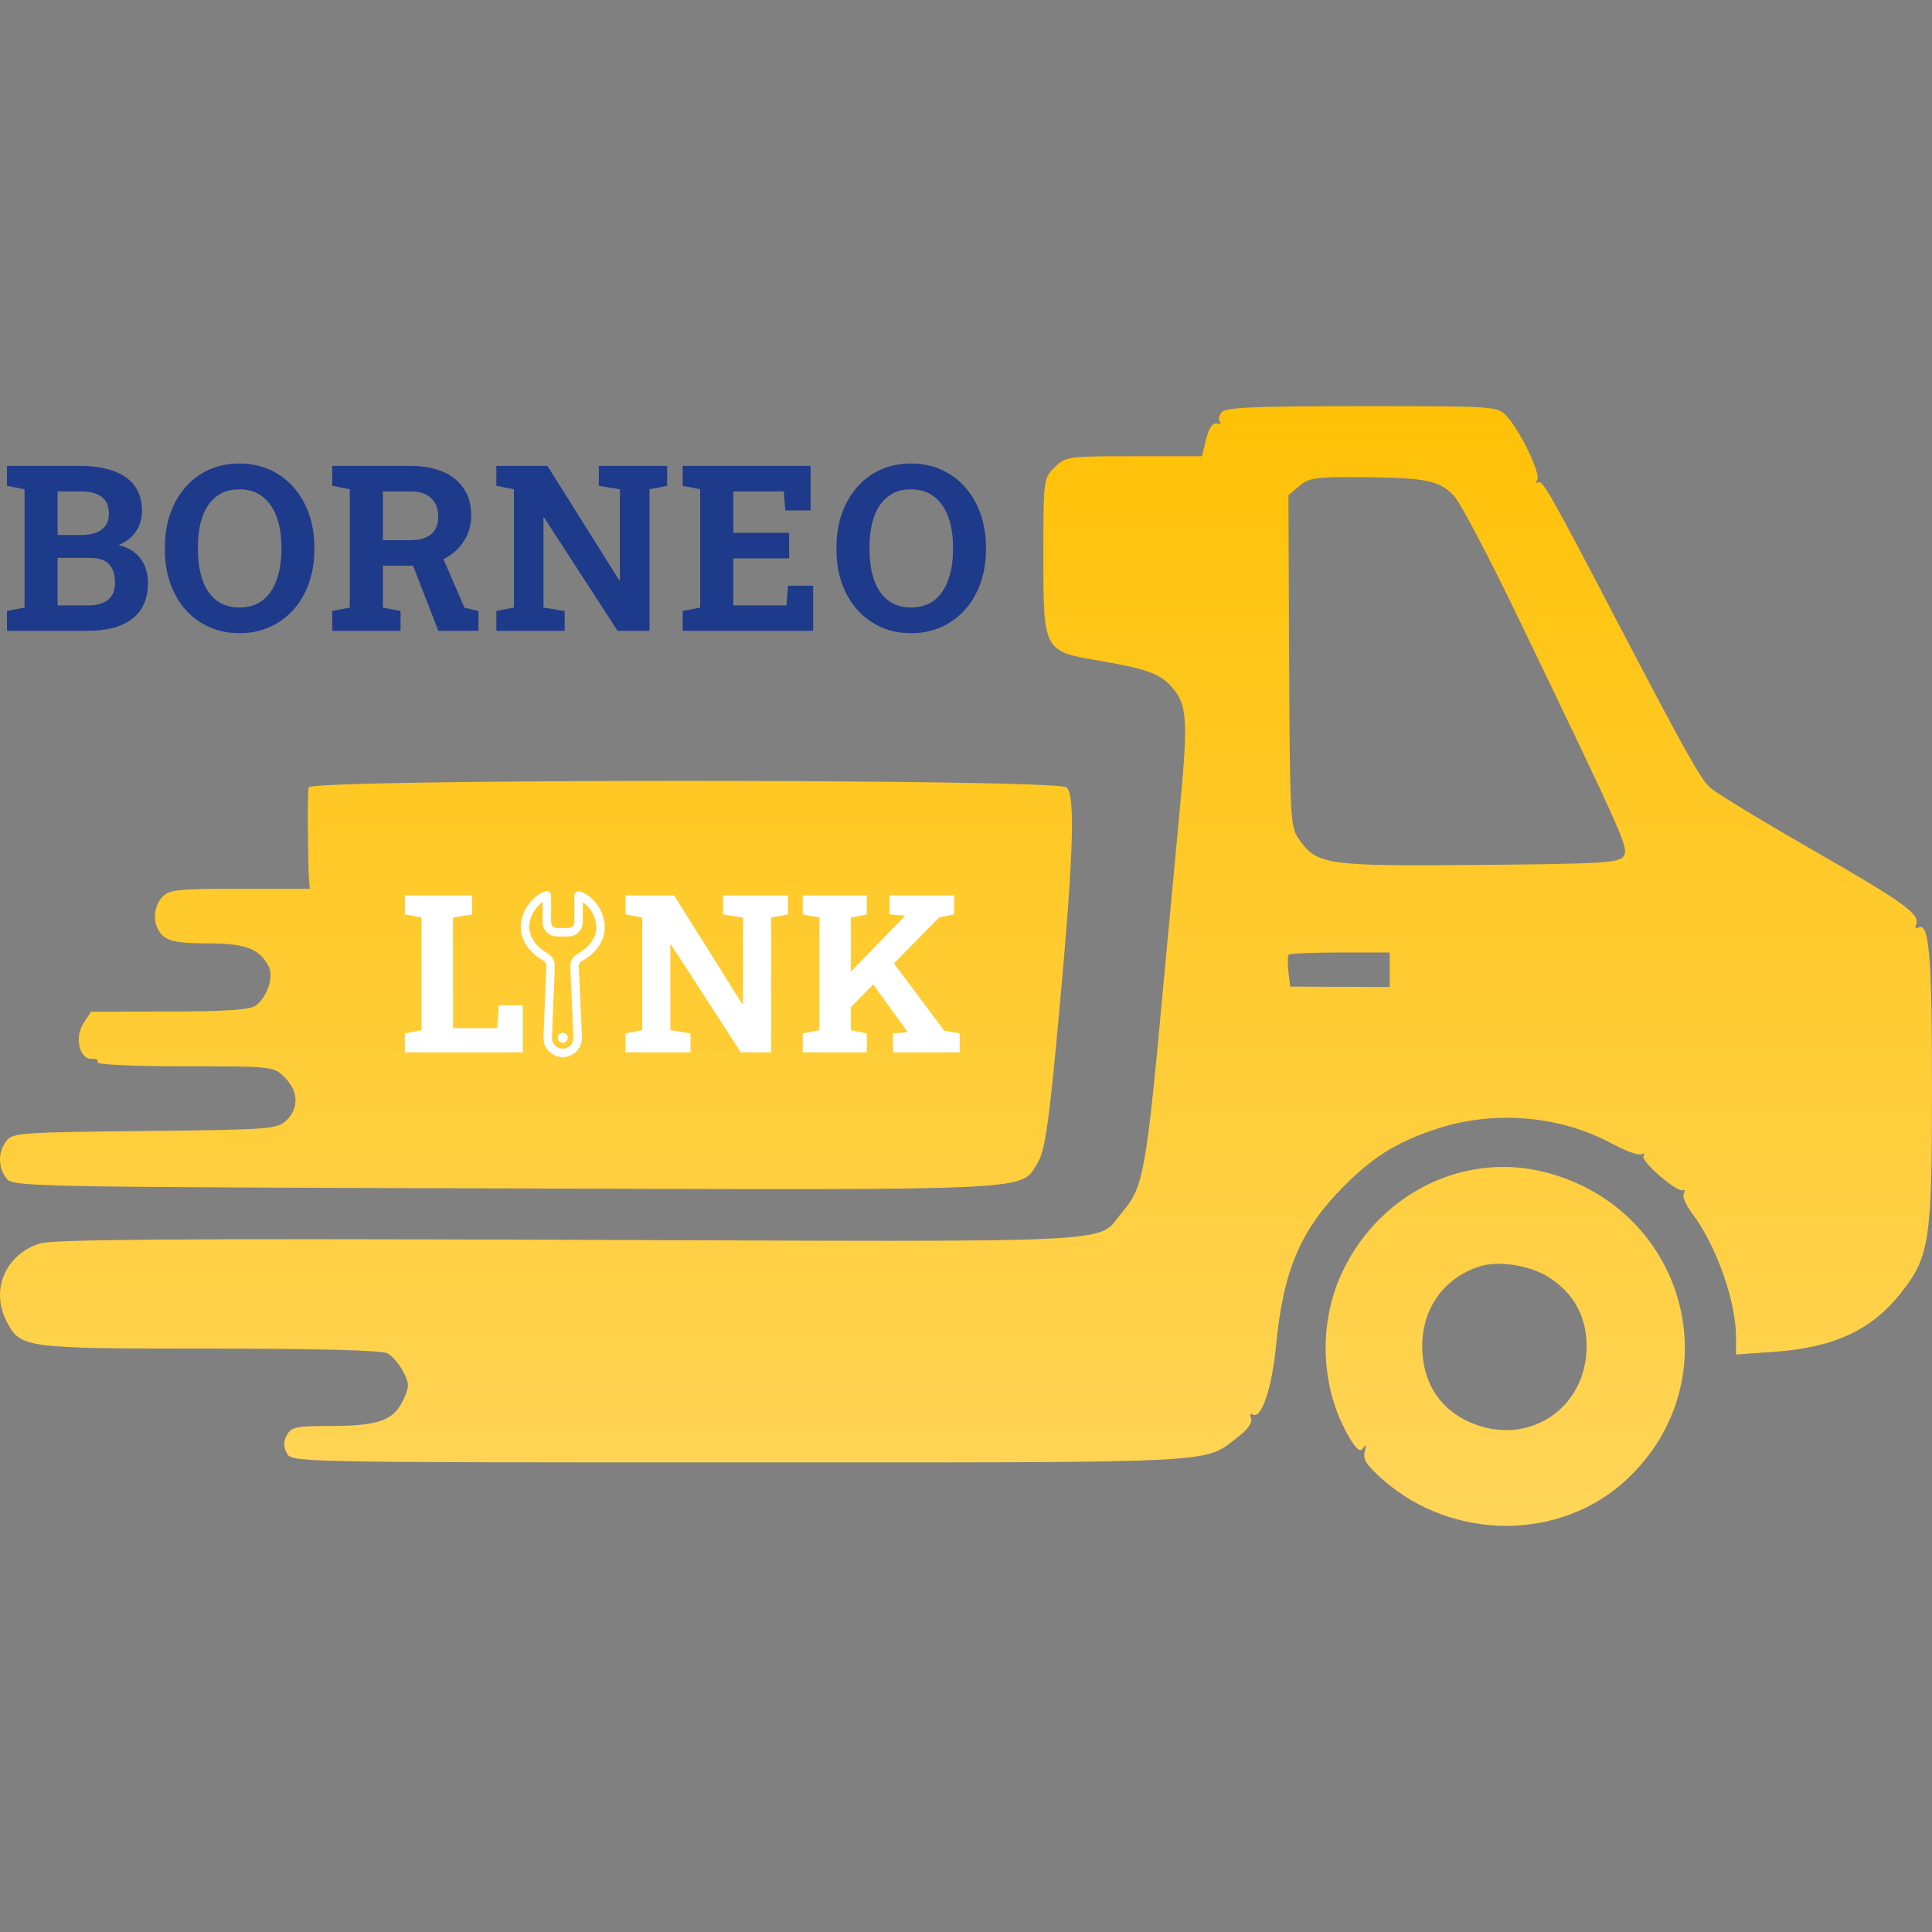 <svg width="683" height="683" viewBox="0 0 683 683" fill="none" xmlns="http://www.w3.org/2000/svg">
<rect x="0" y="0" width="683" height="683" fill="#808080" stroke="none"/>
<path fill-rule="evenodd" clip-rule="evenodd" d="M532.71 147.201C537.532 152.451 544.751 167.538 543.45 169.641C542.839 170.63 543.021 171.017 543.856 170.502C545.286 169.619 548.516 175.312 571.031 218.423C595.209 264.715 601.06 275.209 604.44 278.345C606.445 280.204 622.222 289.827 639.501 299.729C672.514 318.649 678.795 323.111 677.427 326.671C676.968 327.865 677.203 328.467 677.949 328.005C681.971 325.524 683 337.003 683 384.322C683 438.763 682.162 444.271 671.919 457.193C661.534 470.292 648.304 476.403 627.102 477.899L613.724 478.842V472.8C613.724 459.962 606.773 440.358 598.144 428.861C595.982 425.978 594.669 422.883 595.227 421.98C595.784 421.079 595.644 420.539 594.912 420.781C592.686 421.521 579.917 410.414 580.993 408.674C581.547 407.779 581.26 407.504 580.355 408.062C579.451 408.621 574.769 406.944 569.95 404.336C551.128 394.153 527.445 392.323 506.715 399.451C493.446 404.013 485.42 409.033 475.375 419.052C459.842 434.542 453.632 449.049 451.104 475.742C449.694 490.622 445.887 501.906 442.899 500.062C442.061 499.544 441.777 500.17 442.27 501.454C442.818 502.88 441.059 505.393 437.735 507.926C425.186 517.487 434.787 516.993 261.81 516.993C104.772 516.993 103.105 516.959 101.399 513.774C100.174 511.486 100.174 509.623 101.399 507.335C102.912 504.512 104.772 504.116 116.52 504.116C133.583 504.116 139.068 502.225 142.411 495.187C144.774 490.212 144.784 489.251 142.523 484.884C141.152 482.236 138.637 479.323 136.931 478.412C134.966 477.361 111.968 476.754 74.036 476.754C8.415 476.754 7.234 476.597 2.345 467.15C-3.415 456.022 1.819 443.617 13.965 439.613C18.489 438.12 62.272 437.813 201.201 438.297C402.42 438.999 387.281 439.753 396.694 428.576C404.376 419.455 405.119 415.265 411.674 343.967C413.058 328.918 415.489 302.869 417.079 286.08C420.137 253.782 419.754 248.739 413.751 242.355C409.678 238.026 404.766 236.324 388.172 233.501C368.955 230.231 368.839 230.01 368.839 196.694C368.839 169.633 368.903 169.121 372.794 165.236C376.64 161.392 377.41 161.285 400.827 161.285H424.906L426.406 155.249C427.382 151.323 428.705 149.401 430.192 149.749C431.449 150.045 431.938 149.749 431.283 149.092C430.625 148.437 430.896 146.927 431.882 145.74C433.31 144.021 443.462 143.58 481.531 143.58C529.098 143.58 529.406 143.601 532.71 147.201ZM459.314 171.817L455.478 175.109L455.736 233.646C455.977 288.684 456.179 292.444 459.106 296.55C465.715 305.824 468.529 306.232 522.815 305.765C566.912 305.385 572.475 305.047 573.981 302.662C575.803 299.774 574.726 297.337 537.12 219.228C526.677 197.539 516.34 177.837 514.147 175.447C509.035 169.87 504.244 168.872 481.647 168.682C465.211 168.545 462.723 168.894 459.314 171.817ZM376.994 278.345C380.39 280.825 379.504 304.205 373.445 368.524C370.698 397.681 369.258 407.042 366.926 410.871C360.667 421.153 369.883 420.7 178.38 420.132C8.402 419.627 4.421 419.545 2.187 416.491C-0.728 412.508 -0.729 407.41 2.185 403.425C4.342 400.477 7.097 400.275 51.093 399.83C95.106 399.385 97.909 399.179 101.168 396.145C105.741 391.891 105.539 385.781 100.666 380.914C96.736 376.987 96.514 376.963 65.127 376.963C47.162 376.963 33.923 376.348 34.426 375.535C34.913 374.75 34.084 374.207 32.589 374.328C28.162 374.687 26.2 366.792 29.475 361.796L32.196 357.648L59.95 357.597C80.165 357.56 88.454 356.977 90.461 355.455C94.584 352.324 96.889 345.163 94.942 341.53C91.624 335.337 86.701 333.505 73.376 333.505C63.72 333.505 59.846 332.85 57.624 330.841C53.956 327.524 53.822 321.022 57.344 317.135C59.706 314.526 62.828 314.191 84.758 314.191H109.506L109.164 309.718C108.977 307.258 108.496 279.426 109.164 278.345C111.048 275.299 372.819 275.295 376.994 278.345ZM455.618 337.479C455.202 337.896 455.14 340.611 455.48 343.515L456.097 348.796L473.688 348.859L491.281 348.92V342.823V336.724H473.828C464.228 336.724 456.034 337.064 455.618 337.479ZM546.863 414.56C596.459 427.797 612.261 487.817 575.351 522.768C552.025 544.852 513.76 544.987 488.84 523.074C483.14 518.061 481.726 515.866 482.475 513.189C483.139 510.814 482.978 510.41 481.951 511.884C480.83 513.497 479.622 512.589 477.018 508.18C466.643 490.612 465.831 467.297 474.95 448.793C488.55 421.191 518.425 406.971 546.863 414.56ZM523.166 447.681C509.644 452.009 501.822 463.886 502.879 478.483C503.694 489.738 509.42 498.169 519.288 502.647C539.8 511.953 561.101 498.121 560.899 475.628C560.807 465.389 556.446 457.419 547.82 451.715C541.289 447.398 529.884 445.531 523.166 447.681Z" fill="url(#paint0_linear_1885_2831)"/>
<g clip-path="url(#clip0_1885_2831)">
<path d="M193.328 326.032C193.331 326.967 193.704 327.863 194.365 328.525C195.026 329.186 195.922 329.559 196.857 329.562L201.002 329.562C201.937 329.559 202.833 329.186 203.495 328.525C204.156 327.863 204.529 326.967 204.532 326.032L204.534 316.648C204.534 316.63 204.538 316.612 204.546 316.596C204.554 316.579 204.567 316.566 204.582 316.555C204.597 316.545 204.614 316.538 204.632 316.536C204.65 316.534 204.668 316.537 204.685 316.544C209.011 318.274 212.275 322.86 212.293 327.828C212.311 332.58 208.886 336.276 204.905 338.51C204.339 338.827 203.872 339.295 203.556 339.861C203.239 340.428 203.084 341.07 203.11 341.719L204.237 366.579C204.28 367.303 204.175 368.027 203.928 368.708C203.682 369.389 203.298 370.013 202.801 370.541C202.304 371.068 201.705 371.488 201.04 371.776C200.375 372.063 199.658 372.211 198.933 372.211C198.209 372.211 197.492 372.063 196.827 371.776C196.161 371.488 195.562 371.068 195.065 370.541C194.568 370.013 194.185 369.389 193.938 368.708C193.691 368.027 193.586 367.303 193.63 366.579L194.654 341.554C194.678 340.915 194.527 340.282 194.219 339.723C193.91 339.163 193.455 338.698 192.902 338.377C188.992 336.119 185.638 332.454 185.607 327.777C185.569 322.747 189.433 317.789 193.187 316.493C193.203 316.487 193.221 316.486 193.238 316.489C193.255 316.491 193.272 316.498 193.286 316.508C193.3 316.518 193.312 316.532 193.319 316.547C193.327 316.563 193.332 316.58 193.332 316.597L193.328 326.032Z" stroke="white" stroke-width="3" stroke-miterlimit="10" stroke-linecap="round"/>
<path d="M197.685 368.139C196.996 367.45 196.996 366.333 197.685 365.643C198.374 364.954 199.492 364.954 200.181 365.643C200.87 366.333 200.87 367.45 200.181 368.139C199.492 368.828 198.374 368.828 197.685 368.139Z" fill="white"/>
</g>
<path d="M2.468 223V215.993L8.674 214.792V172.951L2.468 171.75V164.703H8.674H28.373C35.233 164.703 40.585 166.038 44.429 168.707C48.273 171.376 50.194 175.367 50.194 180.679C50.194 183.375 49.474 185.79 48.032 187.926C46.618 190.035 44.549 191.623 41.826 192.69C44.149 193.198 46.084 194.092 47.632 195.373C49.207 196.654 50.381 198.216 51.156 200.058C51.929 201.873 52.317 203.861 52.317 206.023C52.317 211.602 50.475 215.833 46.791 218.716C43.108 221.572 37.889 223 31.136 223H2.468ZM20.365 214.031H31.136C34.232 214.031 36.595 213.364 38.223 212.029C39.851 210.668 40.665 208.666 40.665 206.023C40.665 203.167 39.971 200.992 38.583 199.497C37.195 197.976 35.006 197.215 32.017 197.215H20.365V214.031ZM20.365 189.127H28.774C31.897 189.127 34.299 188.486 35.981 187.205C37.662 185.924 38.503 184.055 38.503 181.6C38.503 178.904 37.649 176.915 35.941 175.634C34.259 174.353 31.736 173.712 28.373 173.712H20.365V189.127ZM84.626 223.841C80.703 223.841 77.126 223.107 73.896 221.639C70.666 220.171 67.877 218.115 65.528 215.473C63.206 212.803 61.417 209.68 60.163 206.104C58.908 202.5 58.281 198.563 58.281 194.292V193.411C58.281 189.167 58.908 185.257 60.163 181.68C61.417 178.076 63.206 174.94 65.528 172.271C67.85 169.601 70.626 167.533 73.856 166.064C77.086 164.596 80.663 163.862 84.587 163.862C88.537 163.862 92.141 164.596 95.397 166.064C98.653 167.533 101.456 169.601 103.805 172.271C106.154 174.94 107.956 178.076 109.21 181.68C110.492 185.257 111.132 189.167 111.132 193.411V194.292C111.132 198.563 110.492 202.5 109.21 206.104C107.956 209.68 106.154 212.803 103.805 215.473C101.456 218.115 98.653 220.171 95.397 221.639C92.167 223.107 88.577 223.841 84.626 223.841ZM84.626 214.752C87.936 214.752 90.686 213.898 92.875 212.189C95.063 210.481 96.705 208.092 97.799 205.022C98.921 201.953 99.481 198.376 99.481 194.292V193.331C99.481 189.3 98.921 185.764 97.799 182.721C96.678 179.651 95.01 177.262 92.794 175.554C90.606 173.845 87.87 172.991 84.587 172.991C81.33 172.991 78.621 173.845 76.459 175.554C74.296 177.235 72.668 179.598 71.574 182.641C70.506 185.684 69.972 189.247 69.972 193.331V194.292C69.972 198.376 70.506 201.953 71.574 205.022C72.668 208.092 74.296 210.481 76.459 212.189C78.647 213.898 81.37 214.752 84.626 214.752ZM117.457 223V215.993L123.663 214.792V172.951L117.457 171.75V164.703H145.084C149.568 164.703 153.412 165.397 156.615 166.785C159.818 168.173 162.274 170.162 163.982 172.751C165.717 175.34 166.585 178.45 166.585 182.08C166.585 185.497 165.731 188.553 164.022 191.249C162.314 193.945 159.938 196.067 156.895 197.615C153.852 199.163 150.342 199.951 146.365 199.978H135.354V214.792L141.6 215.993V223H117.457ZM154.974 223L145.164 197.815L155.694 195.213L164.183 214.832L169.147 215.993V223H154.974ZM135.354 190.969H144.884C148.247 190.969 150.756 190.261 152.411 188.847C154.093 187.405 154.934 185.323 154.934 182.601C154.934 179.905 154.106 177.756 152.451 176.154C150.796 174.526 148.34 173.712 145.084 173.712H135.354V190.969ZM175.472 223V215.993L181.678 214.792V172.951L175.472 171.75V164.703H181.678H193.53L218.914 205.143L219.155 205.103V172.951L211.707 171.75V164.703H229.605H235.851V171.75L229.605 172.951V223H218.314L192.368 182.961L192.128 183.001V214.792L199.615 215.993V223H175.472ZM241.335 223V215.993L247.541 214.792V172.951L241.335 171.75V164.703H286.579V180.438H277.61L277.089 173.712H259.232V188.366H278.971V197.375H259.232V214.031H278.05L278.571 207.064H287.46V223H241.335ZM322.052 223.841C318.128 223.841 314.551 223.107 311.321 221.639C308.091 220.171 305.302 218.115 302.953 215.473C300.631 212.803 298.842 209.68 297.588 206.104C296.333 202.5 295.706 198.563 295.706 194.292V193.411C295.706 189.167 296.333 185.257 297.588 181.68C298.842 178.076 300.631 174.94 302.953 172.271C305.275 169.601 308.051 167.533 311.281 166.064C314.511 164.596 318.088 163.862 322.012 163.862C325.962 163.862 329.566 164.596 332.822 166.064C336.079 167.533 338.882 169.601 341.23 172.271C343.579 174.94 345.381 178.076 346.636 181.68C347.917 185.257 348.558 189.167 348.558 193.411V194.292C348.558 198.563 347.917 202.5 346.636 206.104C345.381 209.68 343.579 212.803 341.23 215.473C338.882 218.115 336.079 220.171 332.822 221.639C329.592 223.107 326.002 223.841 322.052 223.841ZM322.052 214.752C325.362 214.752 328.111 213.898 330.3 212.189C332.489 210.481 334.13 208.092 335.225 205.022C336.346 201.953 336.906 198.376 336.906 194.292V193.331C336.906 189.3 336.346 185.764 335.225 182.721C334.104 179.651 332.435 177.262 330.22 175.554C328.031 173.845 325.295 172.991 322.012 172.991C318.755 172.991 316.046 173.845 313.884 175.554C311.722 177.235 310.093 179.598 308.999 182.641C307.931 185.684 307.397 189.247 307.397 193.331V194.292C307.397 198.376 307.931 201.953 308.999 205.022C310.093 208.092 311.722 210.481 313.884 212.189C316.073 213.898 318.795 214.752 322.052 214.752Z" fill="#1E3A8A"/>
<path d="M143.133 372V365.335L149.036 364.192V324.393L143.133 323.25V316.547H149.036H160.157H166.86V323.25L160.157 324.393V363.469H175.811L176.344 355.356H184.837V372H143.133Z" fill="white"/>
<path d="M221.133 372V365.335L227.036 364.192V324.393L221.133 323.25V316.547H227.036H238.31L262.456 355.014L262.685 354.976V324.393L255.601 323.25V316.547H272.625H278.566V323.25L272.625 324.393V372H261.885L237.205 333.914L236.977 333.952V364.192L244.099 365.335V372H221.133ZM298.484 358.403L292.733 351.814L319.888 323.821L319.964 323.707L314.48 323.25V316.547H337.293V323.25L332.076 324.278L298.484 358.403ZM283.783 372V365.335L289.686 364.192V324.393L283.783 323.25V316.547H306.444V323.25L300.807 324.393V364.192L306.444 365.335V372H283.783ZM315.699 372V365.335L320.878 364.878H320.916L306.825 345.454L314.175 338.104L333.828 364.383L339.274 365.335V372H315.699Z" fill="white"/>
<defs>
<linearGradient id="paint0_linear_1885_2831" x1="341.5" y1="143.58" x2="341.5" y2="539.42" gradientUnits="userSpaceOnUse">
<stop stop-color="#FFC107"/>
<stop offset="1" stop-color="#FFD559"/>
</linearGradient>
<clipPath id="clip0_1885_2831">
<rect width="56.474" height="56.474" fill="white" transform="matrix(-0.707 -0.707 -0.707 0.707 238.866 341.933)"/>
</clipPath>
</defs>
</svg>
